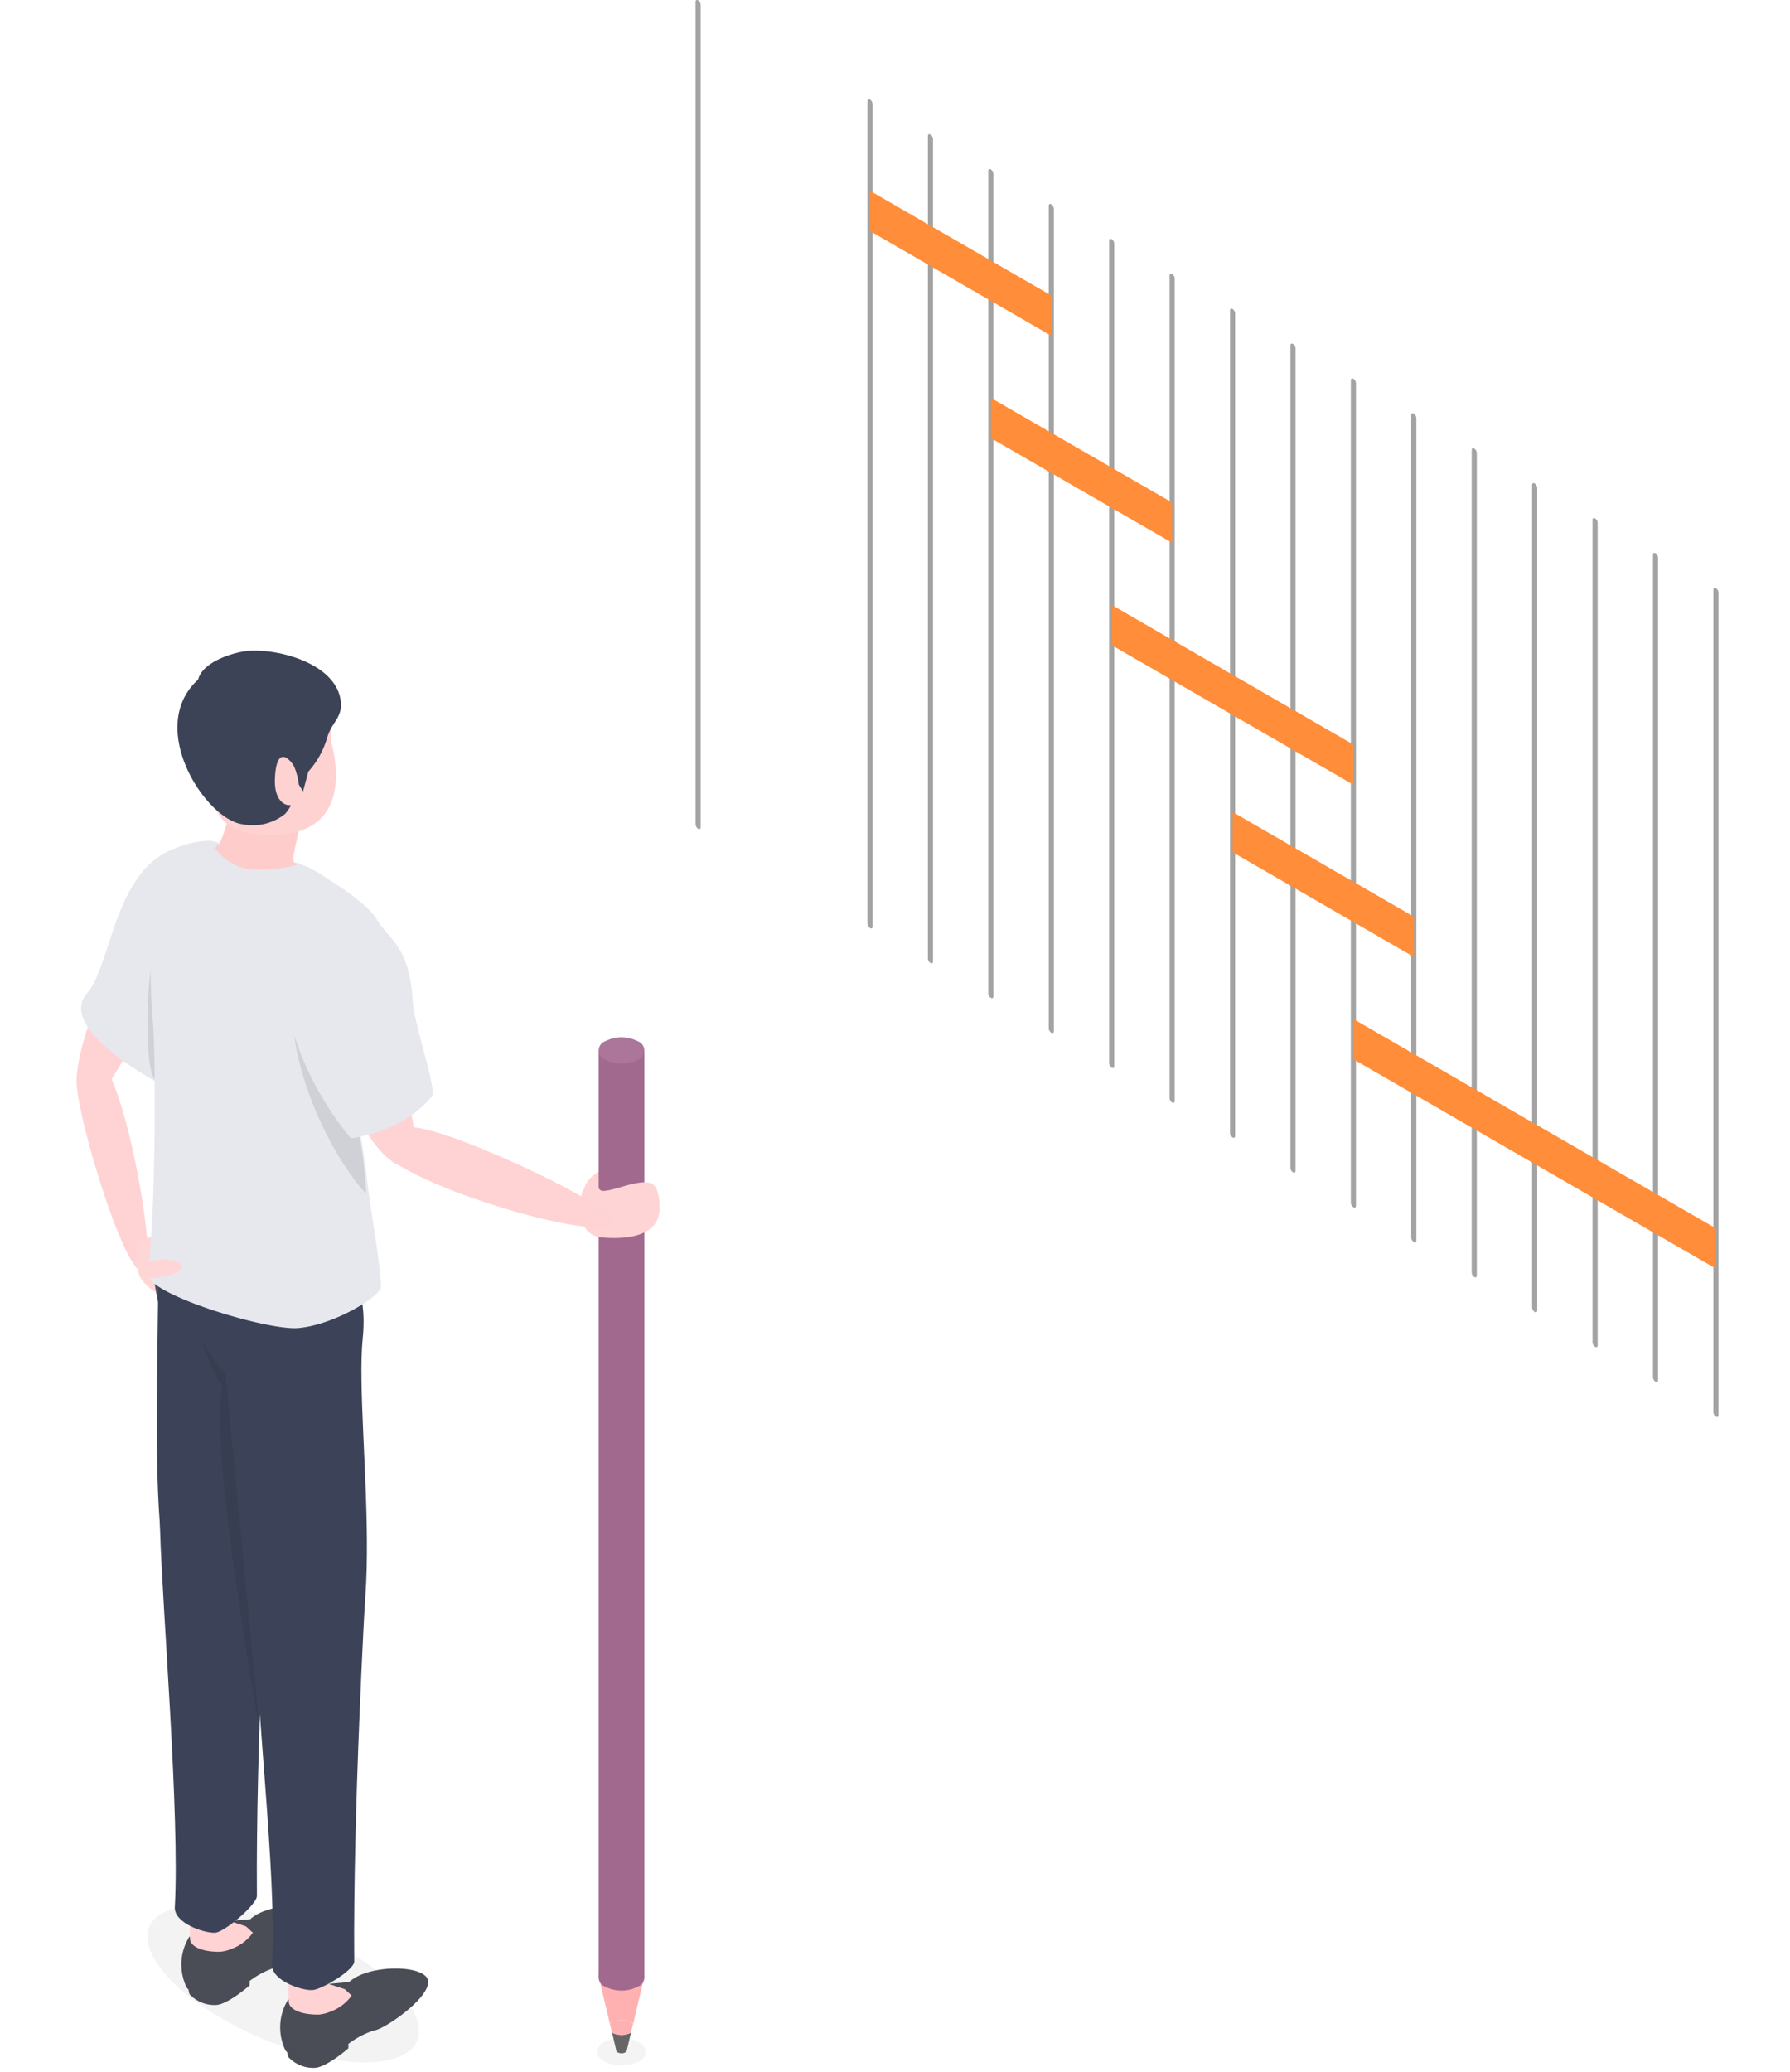 <svg xmlns="http://www.w3.org/2000/svg" xmlns:xlink="http://www.w3.org/1999/xlink" width="140" height="162" viewBox="0 0 140 162">
  <defs>
    <clipPath id="clip-path">
      <rect id="長方形_363" data-name="長方形 363" width="140" height="162" transform="translate(216 2020)" fill="none" stroke="#707070" stroke-width="1"/>
    </clipPath>
  </defs>
  <g id="マスクグループ_7" data-name="マスクグループ 7" transform="translate(-216 -2020)" clip-path="url(#clip-path)">
    <g id="_2" transform="translate(222 2020)">
      <g id="グループ_35" data-name="グループ 35" transform="translate(0 0)">
        <g id="グループ_23" data-name="グループ 23" transform="translate(48.4)">
          <path id="パス_72" data-name="パス 72" d="M312.149,64.8a.445.445,0,0,1-.2-.35V.144c0-.129.09-.181.2-.117a.446.446,0,0,1,.2.35V64.686C312.351,64.814,312.261,64.867,312.149,64.8Z" transform="translate(-311.948 0)" fill="#a3a3a3"/>
          <path id="パス_73" data-name="パス 73" d="M398.811,114.837a.445.445,0,0,1-.2-.35V50.179c0-.129.09-.181.2-.117a.446.446,0,0,1,.2.35V114.72c0,.129-.09.181-.2.117Z" transform="translate(-385.163 -42.271)" fill="#a3a3a3"/>
          <path id="パス_74" data-name="パス 74" d="M429.27,132.422a.445.445,0,0,1-.2-.35V67.764c0-.129.09-.181.2-.117a.445.445,0,0,1,.2.35v64.309C429.471,132.434,429.381,132.487,429.27,132.422Z" transform="translate(-410.897 -57.128)" fill="#a3a3a3"/>
          <path id="パス_75" data-name="パス 75" d="M459.729,150.008a.445.445,0,0,1-.2-.35V85.35c0-.129.09-.181.2-.117a.446.446,0,0,1,.2.35v64.309c0,.129-.09.181-.2.117Z" transform="translate(-436.63 -71.985)" fill="#a3a3a3"/>
          <path id="パス_76" data-name="パス 76" d="M490.183,167.591a.445.445,0,0,1-.2-.35V102.933c0-.129.09-.181.2-.117a.446.446,0,0,1,.2.35v64.309C490.385,167.6,490.295,167.655,490.183,167.591Z" transform="translate(-462.359 -86.84)" fill="#a3a3a3"/>
          <path id="パス_77" data-name="パス 77" d="M520.642,185.176a.446.446,0,0,1-.2-.35V120.518c0-.129.09-.181.2-.117a.445.445,0,0,1,.2.35v64.309c0,.129-.09.181-.2.117Z" transform="translate(-488.092 -101.697)" fill="#a3a3a3"/>
          <path id="パス_78" data-name="パス 78" d="M551.1,202.762a.446.446,0,0,1-.2-.35V138.1c0-.129.09-.181.2-.117a.445.445,0,0,1,.2.35v64.309C551.3,202.773,551.213,202.826,551.1,202.762Z" transform="translate(-513.825 -116.554)" fill="#a3a3a3"/>
          <path id="パス_79" data-name="パス 79" d="M581.56,220.347a.446.446,0,0,1-.2-.35V155.689c0-.129.09-.181.2-.117a.445.445,0,0,1,.2.35V220.23c0,.129-.09.181-.2.117Z" transform="translate(-539.558 -131.411)" fill="#a3a3a3"/>
          <path id="パス_80" data-name="パス 80" d="M612.019,237.933a.445.445,0,0,1-.2-.35V173.274c0-.129.09-.181.2-.117a.446.446,0,0,1,.2.35v64.309c0,.129-.09.181-.2.117Z" transform="translate(-565.291 -146.268)" fill="#a3a3a3"/>
          <path id="パス_81" data-name="パス 81" d="M642.478,255.518a.446.446,0,0,1-.2-.35V190.86c0-.129.09-.181.2-.117a.445.445,0,0,1,.2.35V255.4C642.679,255.53,642.589,255.583,642.478,255.518Z" transform="translate(-591.024 -161.125)" fill="#a3a3a3"/>
          <path id="パス_82" data-name="パス 82" d="M672.932,273.1a.446.446,0,0,1-.2-.35V208.443c0-.129.09-.181.2-.117a.446.446,0,0,1,.2.35v64.309c0,.129-.09.181-.2.117Z" transform="translate(-616.754 -175.98)" fill="#a3a3a3"/>
          <path id="パス_83" data-name="パス 83" d="M703.391,290.686a.446.446,0,0,1-.2-.35V226.028c0-.129.09-.181.2-.117a.446.446,0,0,1,.2.35v64.309C703.593,290.7,703.5,290.751,703.391,290.686Z" transform="translate(-642.487 -190.837)" fill="#a3a3a3"/>
          <path id="パス_84" data-name="パス 84" d="M733.85,308.272a.445.445,0,0,1-.2-.35V243.614c0-.129.09-.181.2-.117a.445.445,0,0,1,.2.35v64.309C734.052,308.284,733.962,308.336,733.85,308.272Z" transform="translate(-668.22 -205.694)" fill="#a3a3a3"/>
          <path id="パス_85" data-name="パス 85" d="M764.309,325.857a.445.445,0,0,1-.2-.35V261.2c0-.129.09-.181.2-.117a.446.446,0,0,1,.2.35V325.74C764.51,325.869,764.421,325.922,764.309,325.857Z" transform="translate(-693.953 -220.551)" fill="#a3a3a3"/>
          <path id="パス_86" data-name="パス 86" d="M794.768,343.443a.446.446,0,0,1-.2-.35V278.785c0-.129.09-.181.2-.117a.445.445,0,0,1,.2.35v64.309C794.969,343.455,794.88,343.507,794.768,343.443Z" transform="translate(-719.686 -235.408)" fill="#a3a3a3"/>
          <path id="パス_87" data-name="パス 87" d="M825.227,361.028a.445.445,0,0,1-.2-.35V296.37c0-.129.09-.181.2-.117a.446.446,0,0,1,.2.35v64.309C825.428,361.04,825.338,361.093,825.227,361.028Z" transform="translate(-745.419 -250.265)" fill="#a3a3a3"/>
          <path id="パス_88" data-name="パス 88" d="M414.084,107.5l-14.177-8.185V96.164l14.177,8.185Z" transform="translate(-386.26 -81.244)" fill="#ff8d39"/>
          <path id="パス_89" data-name="パス 89" d="M475,211.84l-14.177-8.185v-3.148L475,208.692Z" transform="translate(-437.725 -169.397)" fill="#ff8d39"/>
          <path id="パス_90" data-name="パス 90" d="M540.643,318.911,521.74,308v-3.148l18.9,10.914Z" transform="translate(-489.189 -257.55)" fill="#ff8d39"/>
          <path id="パス_91" data-name="パス 91" d="M596.833,420.525l-14.177-8.185v-3.148l14.177,8.185Z" transform="translate(-540.654 -345.704)" fill="#ff8d39"/>
          <path id="パス_92" data-name="パス 92" d="M671.927,533.053l-28.354-16.37v-3.148l28.354,16.37Z" transform="translate(-592.119 -433.857)" fill="#ff8d39"/>
        </g>
        <g id="グループ_34" data-name="グループ 34" transform="translate(0 50.876)">
          <path id="パス_93" data-name="パス 93" d="M265.782,1028.856a2.918,2.918,0,0,1-2.641,0,.8.8,0,0,1,0-1.525,2.919,2.919,0,0,1,2.641,0A.8.8,0,0,1,265.782,1028.856Z" transform="translate(-221.851 -918.546)" fill="#1a1a1a" opacity="0.05"/>
          <g id="グループ_25" data-name="グループ 25" transform="translate(0 15.115)">
            <g id="グループ_24" data-name="グループ 24" transform="translate(0 4.826)">
              <path id="パス_94" data-name="パス 94" d="M5.2,457.058c-1.631,1.283-6.944,13.374-4.627,14.548,1.579.8,4.17-5.477,7.006-10.409C10.491,456.14,6.834,455.775,5.2,457.058Z" transform="translate(0 -456.431)" fill="#ffd3d4"/>
              <path id="パス_95" data-name="パス 95" d="M1.381,532.577c2.206.086,5.073,16.39,3.929,16.8-1.472.527-5.045-11.422-5.285-14.407s1.356-2.394,1.356-2.394Z" transform="translate(0 -520.723)" fill="#ffd3d4"/>
            </g>
            <path id="パス_96" data-name="パス 96" d="M8.729,444.275s-8.558-4.385-6.047-7.281c2.152-2.483,2.091-11.195,8.561-11.667.74-.054-.343,17.4-2.514,18.948Z" transform="translate(-1.876 -425.327)" fill="#e7e7ee"/>
            <path id="パス_97" data-name="パス 97" d="M36.406,483.849c-1.205.173-.9-11.434.412-11.1S36.854,483.785,36.406,483.849Z" transform="translate(-30.117 -465.386)" opacity="0.1"/>
          </g>
          <g id="グループ_33" data-name="グループ 33" transform="translate(4.625)">
            <path id="パス_98" data-name="パス 98" d="M255.492,590.935s-.621-1.552,1.552-2.482c1.684-.722.621,1.862.621,1.862l-2.172.621Z" transform="translate(-220.407 -547.92)" fill="#ffd4d4"/>
            <g id="グループ_26" data-name="グループ 26" transform="translate(36.201 30.23)">
              <rect id="長方形_10" data-name="長方形 10" width="3.569" height="72.391" transform="translate(0 1.066)" fill="#a1698d"/>
              <path id="パス_99" data-name="パス 99" d="M272.679,1032.1a.643.643,0,0,1-.582,0,.177.177,0,0,1,0-.336.643.643,0,0,1,.582,0A.177.177,0,0,1,272.679,1032.1Z" transform="translate(-270.603 -952.728)" fill="#666"/>
              <path id="パス_100" data-name="パス 100" d="M266.176,524.5a2.789,2.789,0,0,1-2.523,0,.769.769,0,0,1,0-1.457,2.789,2.789,0,0,1,2.523,0A.769.769,0,0,1,266.176,524.5Z" transform="translate(-263.13 -522.741)" fill="#ab769a"/>
              <path id="パス_101" data-name="パス 101" d="M264.2,999.732a1.585,1.585,0,0,1,1.435,0,.741.741,0,0,1,.185.146l.882-3.7H263.13l.882,3.7a.743.743,0,0,1,.185-.146Z" transform="translate(-263.13 -922.726)" fill="#ffb0b0"/>
              <path id="パス_102" data-name="パス 102" d="M269.868,1024.308l-.025-.016.331,1.386H271l.331-1.386-.025.016a1.586,1.586,0,0,1-1.435,0Z" transform="translate(-268.801 -946.473)" fill="#666"/>
              <path id="パス_103" data-name="パス 103" d="M270.436,1018.123a1.586,1.586,0,0,0-1.435,0,.744.744,0,0,0-.185.146l.159.666.025.016a1.586,1.586,0,0,0,1.435,0l.025-.016.159-.666a.743.743,0,0,0-.185-.146Z" transform="translate(-267.935 -941.117)" fill="#ffb0b0"/>
              <path id="パス_104" data-name="パス 104" d="M266.176,991.625a2.789,2.789,0,0,1-2.523,0,.769.769,0,0,1,0-1.457,2.789,2.789,0,0,1,2.523,0A.769.769,0,0,1,266.176,991.625Z" transform="translate(-263.13 -917.39)" fill="#a1698d"/>
            </g>
            <path id="パス_105" data-name="パス 105" d="M254,597.081a1.181,1.181,0,0,1,.871-1.206c.249-.087.489.61.776.621.877.033,2.7-.891,3.724-.621.615.163.759,1.133.759,1.942,0,2.157-2.355,2.5-4.512,2.321S254,597.081,254,597.081Z" transform="translate(-219.162 -554.256)" fill="#ffd4d4"/>
            <g id="グループ_32" data-name="グループ 32">
              <path id="パス_106" data-name="パス 106" d="M29.976,626.067c-.016-.766-.625-2.147.571-2.431,1.242-.3,5.2.925,5.254,1.353.391,2.913-.63,3.331-1.617,3.662s-4.175-.99-4.208-2.585Z" transform="translate(-29.807 -577.714)" fill="#ffd6d6"/>
              <g id="グループ_29" data-name="グループ 29" transform="translate(0.899 42.708)">
                <path id="パス_107" data-name="パス 107" d="M55.733,971.843c-2.624,1.515-9.006.287-14.254-2.743s-7.375-6.714-4.751-8.229,9.006-.287,14.254,2.743S58.357,970.328,55.733,971.843Z" transform="translate(-35.604 -904.822)" opacity="0.05"/>
                <g id="グループ_27" data-name="グループ 27" transform="translate(10.396 57.919)">
                  <path id="パス_108" data-name="パス 108" d="M108.005,993.055a.026.026,0,0,0,0,.007l-1.676.146,1.169.43c-2.12,3.505-4.015.706-4.267.786a4.115,4.115,0,0,0-.391,3.554c.127.339.112.382.327.591a1.261,1.261,0,0,0,.081.363,2.66,2.66,0,0,0,2.023.841c.925,0,2.667-1.53,2.667-1.53V997.9a6.658,6.658,0,0,1,2.005-1.053c.72-.04,4.24-2.421,4.24-3.79s-4.624-1.437-6.174,0Z" transform="translate(-102.611 -989.591)" fill="#4a4c56"/>
                  <path id="パス_109" data-name="パス 109" d="M111.223,980.487l-1.251-.408c0-.167.008-.333.015-.5.047-1.17.544-3.03-.536-3.056s-2.509-.678-2.589,2.659c0,0-.049,2.082,0,2.383s.534.912,2.3.912a2.962,2.962,0,0,0,.969-.242,3.512,3.512,0,0,0,1.638-1.25l-.55-.5Z" transform="translate(-106.184 -976.46)" fill="#ffd3d4"/>
                </g>
                <g id="グループ_28" data-name="グループ 28" transform="translate(2.669 53.006)">
                  <path id="パス_110" data-name="パス 110" d="M58.2,961.393a.027.027,0,0,0,0,.007l-1.676.146,1.169.43c-2.12,3.505-4.015.706-4.267.786a4.115,4.115,0,0,0-.391,3.554c.127.339.112.382.327.591a1.262,1.262,0,0,0,.081.363,2.659,2.659,0,0,0,2.023.841c.925,0,2.667-1.529,2.667-1.529v-.346a6.657,6.657,0,0,1,2.005-1.053c.72-.04,4.24-2.421,4.24-3.79S59.75,959.957,58.2,961.393Z" transform="translate(-52.806 -957.93)" fill="#4a4c56"/>
                  <path id="パス_111" data-name="パス 111" d="M61.418,948.826l-1.251-.407c0-.167.008-.333.015-.5.047-1.17.544-3.03-.536-3.056s-2.509-.678-2.589,2.659c0,0-.049,2.082,0,2.383s.534.912,2.3.912a2.962,2.962,0,0,0,.969-.242,3.512,3.512,0,0,0,1.638-1.25l-.55-.5Z" transform="translate(-56.379 -944.798)" fill="#ffd3d4"/>
                </g>
                <path id="パス_112" data-name="パス 112" d="M40.175,603.164c-2.386,2.389-2.047,6.049-1.067,9.487s10.6-5.832,10.6-5.832Z" transform="translate(-37.936 -603.164)" fill="#4f5056"/>
                <path id="パス_113" data-name="パス 113" d="M50.409,747.093s-.958,16.064-.858,27.882c.006.67-2.553,2.842-3.275,2.875-.883.04-3.217-.76-3.148-2,.395-7.136-.97-23.283-1.152-29.467-.313-10.634,8.433.714,8.433.714Z" transform="translate(-40.98 -720.316)" fill="#3c4358"/>
                <path id="パス_114" data-name="パス 114" d="M40.516,606.888c-.08,16.6-1.144,30.537,4.31,30.86,7,.414,4.324-20.3,5.056-27.542,1-9.863-9.344-7.785-9.366-3.318Z" transform="translate(-39.64 -603.164)" fill="#3c4358"/>
                <path id="パス_115" data-name="パス 115" d="M66.941,704.441l-2.715-28.192a9.549,9.549,0,0,1-1.968-2.81s1.079,3.39,1.732,3.751c0,0-.036.225-.058.411-.607,5.076,1.469,18.045,3.01,26.84Z" transform="translate(-58.123 -662.536)" fill="#1a1a1a" opacity="0.1"/>
                <path id="パス_116" data-name="パス 116" d="M98.847,799.006s-.958,16.706-.858,28.524c.006.67-2.553,2.2-3.275,2.233-.883.04-3.217-.76-3.148-2,.395-7.136-1.4-20.947-1.264-27.132.106-4.814,8.546-1.621,8.546-1.621Z" transform="translate(-81.808 -767.743)" fill="#3c4358"/>
                <path id="パス_117" data-name="パス 117" d="M83.731,632.689c-.08,16.6-.14,31.02,5.313,31.343,7,.414,3.321-20.78,4.052-28.025,1-9.863-9.344-7.785-9.366-3.318Z" transform="translate(-76.249 -624.961)" fill="#3c4358"/>
              </g>
              <g id="グループ_30" data-name="グループ 30" transform="translate(0.348 14.85)">
                <path id="パス_118" data-name="パス 118" d="M52.913,450.2a50.189,50.189,0,0,0-1.639-8.368c-1.033-3.634.9-7.612.538-11.549-.006-.064-.011-.129-.018-.193-.445-4-5.11-4.941-5.11-4.941l-6.049-1.524s-3.539.011-4.146,2.223-.618,8.9-.352,11.665.26,15.442-.389,19.941c-.228,1.581,9.281,4.474,11.744,4.281s5.783-2.019,6.451-3.038c.278-.424-.873-6.84-1.03-8.5Z" transform="translate(-35.171 -423.62)" fill="#e7e7ee"/>
                <path id="パス_119" data-name="パス 119" d="M113.453,472.788c-2.228,1.048-4.643,2.976-4.505,6.393.18,4.458,2.9,10.522,5.731,13.6a40.845,40.845,0,0,0-1.366-8.372C112.09,481.043,113.538,476.769,113.453,472.788Z" transform="translate(-97.012 -465.159)" opacity="0.1"/>
                <path id="パス_120" data-name="パス 120" d="M32.524,634.929c1.228-.413,2.795-.27,2.756.36s-2.1.913-2.756.913S31.915,635.134,32.524,634.929Z" transform="translate(-32.051 -601.946)" fill="#ffd6d6"/>
                <path id="パス_121" data-name="パス 121" d="M153.358,569.381c-.022,2.518,17.443,7.855,18.125,5.984.426-1.167-11.936-6.965-15.324-7.4s-2.8,1.416-2.8,1.416Z" transform="translate(-134.503 -545.513)" fill="#ffd3d4"/>
                <path id="パス_122" data-name="パス 122" d="M133.7,517.453c-1.175,1.71,2.172,8.678,4.734,9.11,1.746.294.619-2.523-.083-7.866-.764-5.819-3.476-2.955-4.651-1.244Z" transform="translate(-117.724 -501.008)" fill="#ffd3d4"/>
                <path id="パス_123" data-name="パス 123" d="M106.364,437.436c-.076-.208,4.531,2.412,5.439,4.05.786,1.417,2.518,1.962,2.773,6.206.12,2,1.683,6.306,1.577,7.485,0,0-1.728,2.64-6.385,3.391,0,0-4.77-5.3-5.244-12.222C104.526,446.345,106.489,437.778,106.364,437.436Z" transform="translate(-93.281 -435.283)" fill="#e7e7ee"/>
              </g>
              <g id="グループ_31" data-name="グループ 31" transform="translate(3.255)">
                <path id="パス_124" data-name="パス 124" d="M73.9,400.7a16.344,16.344,0,0,0,3.208-.4,1.771,1.771,0,0,1-.02-.209c-.044-1.085,1.4-4.373-.194-5.4s-4.391-1.065-4.626.807a13.779,13.779,0,0,1-1.085,3.636A3.721,3.721,0,0,0,73.9,400.7Z" transform="translate(-68.019 -383.742)" fill="#fcc"/>
                <path id="パス_125" data-name="パス 125" d="M74.127,342.282c.3.433-.139,2.256.089,3.188.72,2.943.578,6.914-4.391,7.071-4.856.153-5.075-2.27-5.228-5.369s-1.423-4.523,1.814-6.314a5.934,5.934,0,0,1,7.717,1.425Z" transform="translate(-62.139 -338.148)" fill="#ffd2d2"/>
                <path id="パス_126" data-name="パス 126" d="M63.573,332.4c.185-3.393-4.928-4.739-7.409-4.46-1,.112-3.409.819-3.761,2.227-4.108,3.727.562,10.922,3.464,11.31a4.035,4.035,0,0,0,3.352-.822c.1-.107.534-.7.39-.676-.479.065-1.281-.43-1.2-2.118.137-2.7,1.235-1.383,1.495-.907a5.144,5.144,0,0,1,.374,1.422l.33.536.412-1.547a6.761,6.761,0,0,0,1.5-2.747c.338-1,.883-1.3,1.048-2.218Z" transform="translate(-50.786 -327.906)" fill="#3d4356"/>
              </g>
              <path id="パス_127" data-name="パス 127" d="M70.354,425.331c-.146.057-.451.154-.4.374a4.26,4.26,0,0,0,2.49,1.591,11.331,11.331,0,0,0,3.835-.328c.265-.354-5.715-1.722-5.93-1.638Z" transform="translate(-63.723 -410.212)" fill="#fcc"/>
            </g>
          </g>
        </g>
      </g>
    </g>
  </g>
</svg>

